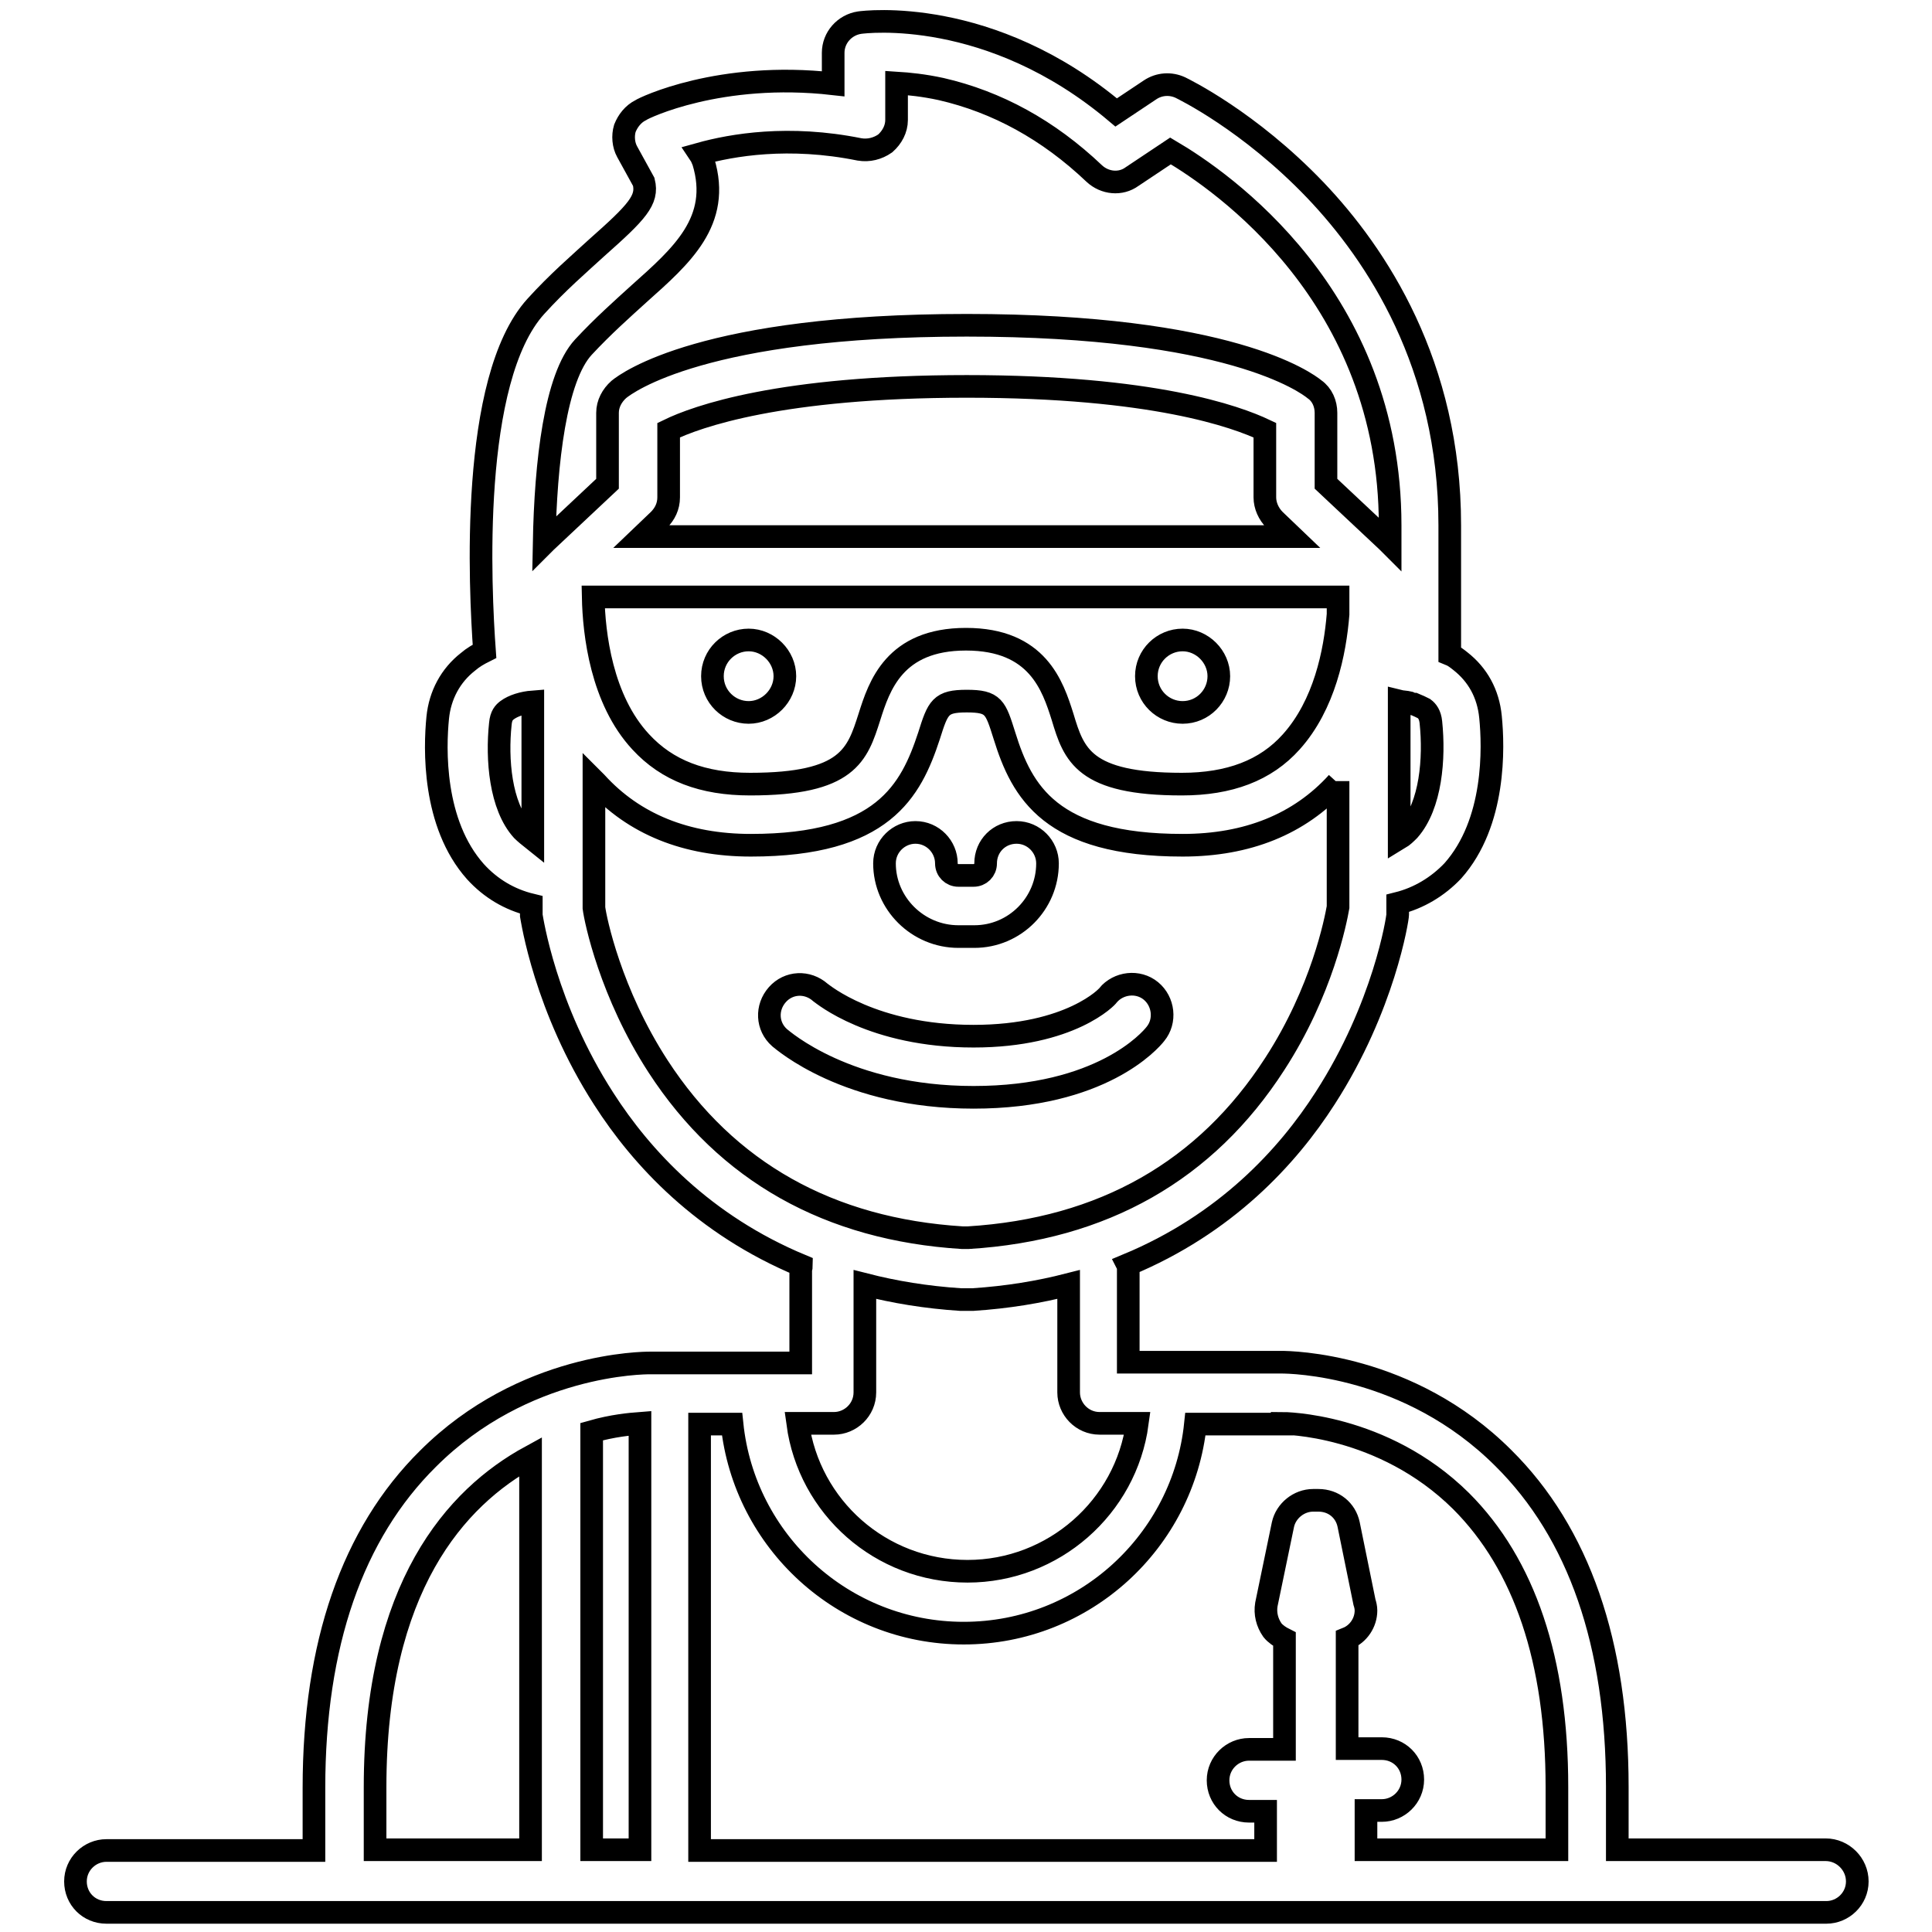 <?xml version="1.0" encoding="utf-8"?>
<!-- Svg Vector Icons : http://www.onlinewebfonts.com/icon -->
<!DOCTYPE svg PUBLIC "-//W3C//DTD SVG 1.1//EN" "http://www.w3.org/Graphics/SVG/1.1/DTD/svg11.dtd">
<svg version="1.1" xmlns="http://www.w3.org/2000/svg" xmlns:xlink="http://www.w3.org/1999/xlink" x="0px" y="0px" viewBox="0 0 256 256" enable-background="new 0 0 256 256" xml:space="preserve">
<g> <path stroke-width="3" fill-opacity="0" stroke="#000000"  d="M241.9,245.1h-27.6v-8.3c0-19-5.1-33.7-15.1-43.6c-12.5-12.5-28.2-12.7-29.4-12.7c0,0,0,0,0,0h-20.3v-12.3 c0-0.2,0-0.4-0.1-0.6c13-5.4,21.2-14.3,26.2-22.1c7.8-12.1,9.6-23.8,9.6-24.3c0-0.2,0-0.4,0-0.6v-0.9c2.8-0.7,5.3-2.2,7.3-4.3 c5.7-6.4,5.4-16.4,5-20.4c-0.3-3.1-1.7-5.6-4-7.4c-0.5-0.4-0.9-0.7-1.4-0.9V69.6c0-21.3-9.7-35.9-17.8-44.4 c-8.8-9.2-17.5-13.4-17.9-13.6c-1.3-0.6-2.8-0.5-4,0.3l-4.5,3c-16.7-14.1-33.3-12-34-11.9c-2,0.3-3.5,2-3.5,4v4.1 c-15-1.7-25.1,3.2-25.5,3.5c-1,0.5-1.7,1.4-2.1,2.4c-0.3,1-0.2,2.2,0.3,3.1l2.2,4c0.6,2.4-0.9,4-6.2,8.7c-2.4,2.2-5.2,4.6-8.1,7.8 c-8.8,9.7-7.4,37.4-6.8,45.7c-0.8,0.4-1.5,0.8-2.2,1.4c-2.3,1.8-3.7,4.4-4,7.4c-0.4,4-0.7,14,5,20.4c2,2.2,4.5,3.7,7.4,4.4v0.8 c0,0.2,0,0.4,0,0.6c0.1,0.5,1.8,12.2,9.6,24.3c5,7.8,13.2,16.7,26.2,22.1c0,0.2-0.1,0.4-0.1,0.6v12.3H86.1c-0.7,0-16.7,0-29.4,12.7 c-10,9.9-15.1,24.6-15.1,43.6v8.3H14.1c-2.2,0-4.1,1.8-4.1,4.1s1.8,4.1,4.1,4.1h227.9c2.2,0,4.1-1.8,4.1-4.1 S244.2,245.1,241.9,245.1z M169.9,188.6c0.1,0,13.3,0,23.7,10.3c8.4,8.4,12.7,21.1,12.7,37.9v8.3H181v-5.2h2.1 c2.2,0,4.1-1.8,4.1-4.1s-1.8-4.1-4.1-4.1h-4.6v-14.6c1.5-0.6,2.5-2.1,2.5-3.7c0-0.4-0.1-0.8-0.2-1.1l-2.1-10.3 c-0.4-1.9-2-3.2-4-3.2h-0.7c-1.9,0-3.6,1.4-4,3.2l-2.2,10.6c-0.2,1.2,0.1,2.4,0.8,3.4c0.4,0.5,1,0.9,1.6,1.2v14.6h-4.7 c-2.2,0-4.1,1.8-4.1,4.1s1.8,4.1,4.1,4.1h2.2v5.2h-75v-56.5h4.3c1.6,15.5,14.7,27.7,30.7,27.7c16,0,29.1-12.2,30.7-27.7H169.9z  M84.8,245.1h-6.4v-55.4c2.8-0.8,5.1-1,6.4-1.1V245.1z M128.1,51.2c24.7,0,35.7,4,39.5,5.8v8.9c0,1.1,0.5,2.2,1.3,3l2.3,2.2H85 l2.3-2.2c0.8-0.8,1.3-1.8,1.3-3V57C92.3,55.2,103.4,51.2,128.1,51.2z M177.3,79.1v2.3c-0.4,5-1.8,12-6.2,16.9 c-3.4,3.8-8.2,5.6-14.5,5.6c-13,0-14.3-3.9-15.8-8.9c-1.3-4.1-3.3-10.3-12.8-10.3c-9.5,0-11.5,6.2-12.8,10.3 c-1.6,5-2.8,8.9-15.8,8.9c-6.3,0-11-1.8-14.5-5.6c-5.2-5.6-6.2-14.3-6.3-19.2H177.3z M186.7,110c-0.4,0.4-0.8,0.8-1.3,1.1V92.9 c0.4,0.1,0.9,0.1,1.3,0.2c0.2,0.1,0.5,0.2,0.7,0.2c0.5,0.2,0.9,0.4,1.3,0.6c0.4,0.3,0.8,0.8,0.9,1.8 C190.1,100.5,189.6,106.7,186.7,110z M77.3,46c2.6-2.8,5.2-5.1,7.4-7.1c5.6-5,10.9-9.6,8.5-17.5c-0.1-0.2-0.2-0.5-0.3-0.7l-0.2-0.3 c4.3-1.2,11.8-2.5,21.2-0.6c1.2,0.2,2.4-0.1,3.4-0.8c0.9-0.8,1.5-1.9,1.5-3.1v-4.9c1.6,0.1,3.6,0.3,5.9,0.8 c7.4,1.7,14.2,5.4,20.3,11.2c1.4,1.3,3.5,1.5,5,0.4l5.1-3.4c6.8,4,29.1,19.3,29.1,49.6v2.5c-0.1-0.1-0.3-0.3-0.4-0.4l-8.1-7.6v-9.4 c0-1.2-0.5-2.4-1.5-3.1c-1.1-0.9-11.3-8.5-46.1-8.5c-34.8,0-45,7.6-46.1,8.5c-0.9,0.8-1.5,1.9-1.5,3.1v9.4l-8.2,7.7 c-0.1,0.1-0.1,0.1-0.2,0.2C72.3,61.2,73.6,50,77.3,46z M69.2,110c-2.9-3.2-3.4-9.4-2.9-14.1c0.1-1.1,0.5-1.5,0.9-1.8 c0.8-0.6,2.1-1,3.4-1.1v18.2C70.1,110.8,69.6,110.4,69.2,110z M87.2,141.3c-6.3-9.7-8.3-19.4-8.5-21v-16.9c0.1,0.1,0.2,0.2,0.3,0.3 c5,5.5,11.9,8.3,20.5,8.3c17.5,0,21.2-7.2,23.6-14.5c1.2-3.8,1.5-4.6,5-4.6c3.6,0,3.8,0.8,5,4.6c2.3,7.4,6.1,14.5,23.6,14.5 c8.6,0,15.5-2.8,20.5-8.3c0-0.1,0.1-0.1,0.1-0.2v16.7c-0.3,1.7-2.1,11.1-8.4,20.8c-9.1,14.1-22.7,21.9-40.6,23h-0.8 C109.9,162.9,96.3,155.3,87.2,141.3z M110.5,188.6c2.2,0,4.1-1.8,4.1-4.1v-14.3c3.9,1,8.1,1.7,12.7,2c0.1,0,0.2,0,0.3,0h1 c0.1,0,0.2,0,0.3,0c4.6-0.3,8.8-1,12.7-2v14.3c0,2.2,1.8,4.1,4.1,4.1h5c-1.5,11.1-11.1,19.6-22.5,19.6c-11.5,0-21-8.5-22.5-19.6 H110.5z M49.7,236.8c0-26.5,10.7-38.4,20.6-43.8v52.1H49.7V236.8z M94.4,89.6c0,2.7,2.2,4.8,4.8,4.8s4.8-2.2,4.8-4.8 s-2.2-4.8-4.8-4.8S94.4,86.9,94.4,89.6z M151.9,89.6c0,2.7,2.2,4.8,4.8,4.8c2.7,0,4.8-2.2,4.8-4.8s-2.2-4.8-4.8-4.8 C154.1,84.8,151.9,86.9,151.9,89.6z M127,124.1h2.1c5.4,0,9.7-4.4,9.7-9.7c0-2.2-1.8-4.1-4.1-4.1s-4.1,1.8-4.1,4.1 c0,0.9-0.7,1.6-1.6,1.6H127c-0.9,0-1.6-0.7-1.6-1.6c0-2.2-1.8-4.1-4.1-4.1c-2.2,0-4.1,1.8-4.1,4.1 C117.2,119.7,121.6,124.1,127,124.1z M153.1,137c1.4-1.7,1.1-4.3-0.6-5.7c-1.7-1.4-4.3-1.1-5.7,0.6c0,0.1-4.9,5.4-17.8,5.4 c-13.4,0-20-5.6-20.3-5.8c-1.7-1.5-4.2-1.4-5.7,0.3c-1.5,1.7-1.4,4.2,0.3,5.7c0.4,0.3,8.9,7.9,25.7,7.9 C145.9,145.4,152.4,137.9,153.1,137z"/></g>
</svg>